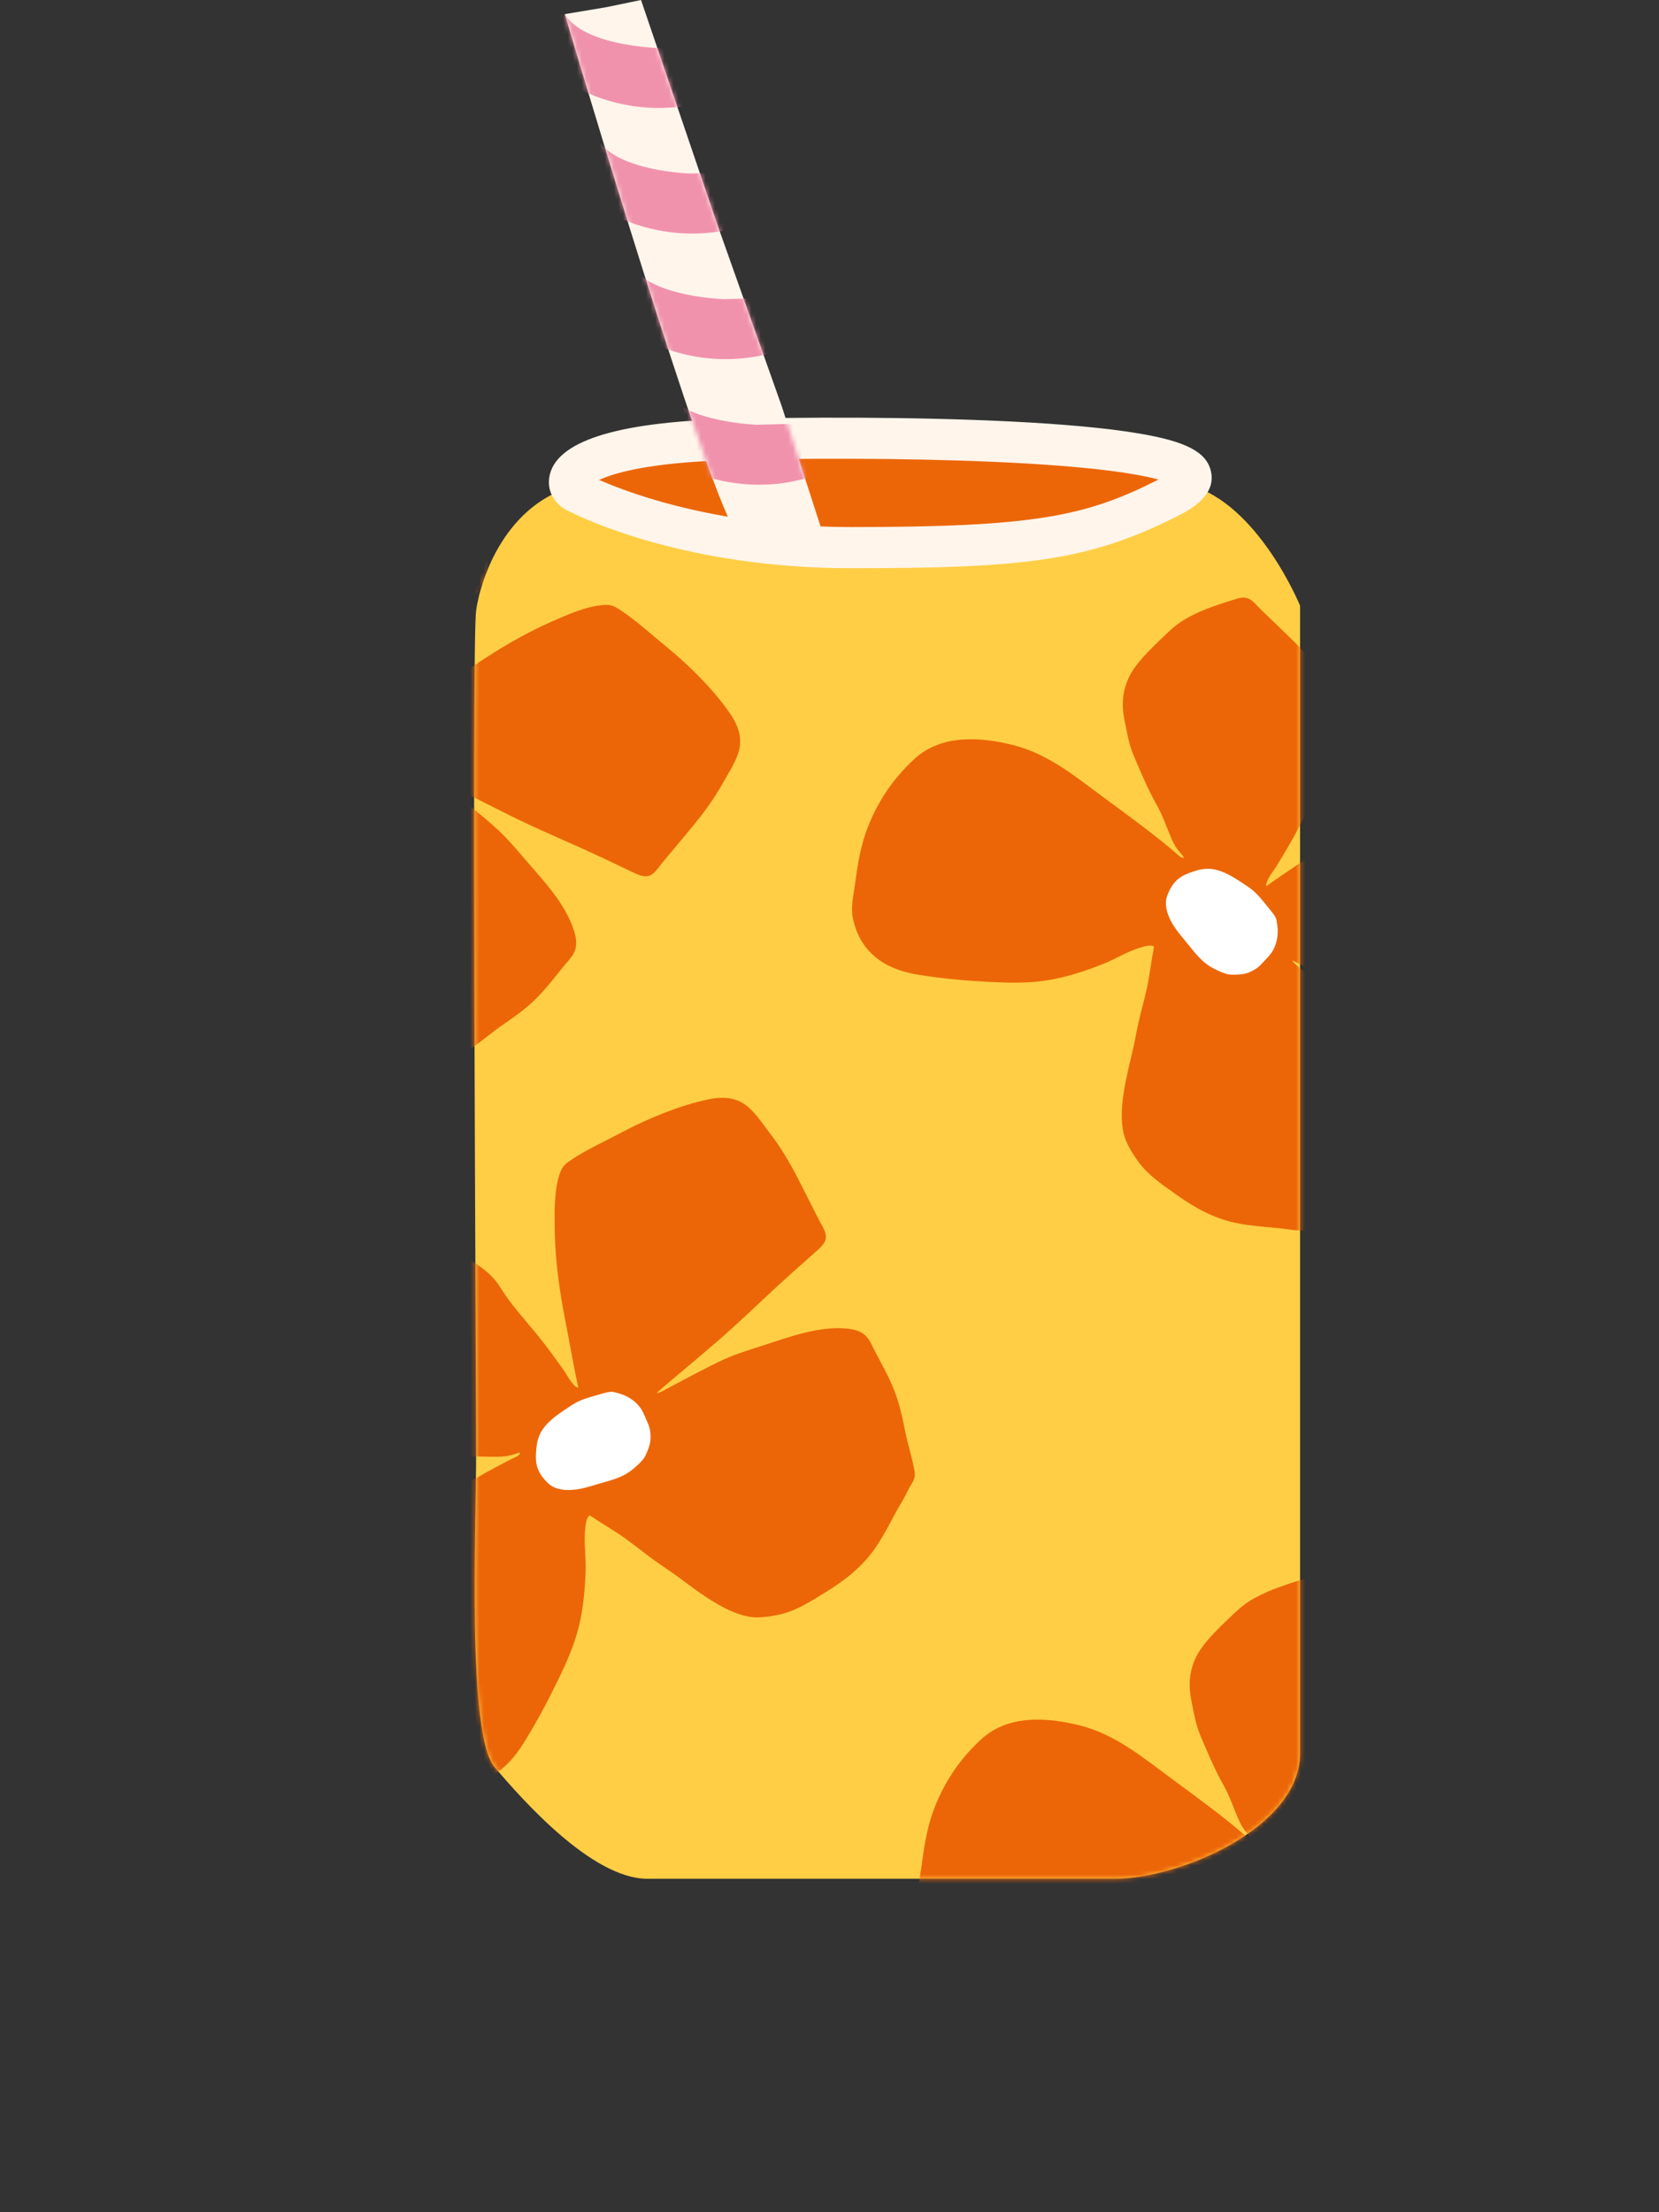 <svg xmlns="http://www.w3.org/2000/svg" xmlns:xlink="http://www.w3.org/1999/xlink" id="Calque_1" data-name="Calque 1" viewBox="0 0 361.6 482.12"><rect x="0" y="0" width="361.6" height="482.12" fill="#333333" stroke="none"/><defs><style>      .cls-1 {        mask: url(#mask);      }      .cls-2 {        fill: #fff5eb;      }      .cls-3 {        fill: #f192ad;      }      .cls-4 {        mask: url(#mask-1);      }      .cls-5 {        fill: #fff;      }      .cls-6 {        fill: #ec6608;      }      .cls-7 {        fill: #ffce44;      }    </style><mask id="mask" x="0" y="91.02" width="361.6" height="391.1" maskUnits="userSpaceOnUse"><g id="mask0_121_692" data-name="mask0 121 692"><path class="cls-5" d="M125.97,105.69c-15.65,3.76-21.19,20.25-22.19,27.34-1,7.09,0,166.06,0,183.28s-2.02,61.77,4.04,68.85c6.06,7.09,21.19,24.3,33.29,24.3h101.9c14.12,0,40.36-11.14,40.36-27.34v-250.1s-9.08-22.27-24.21-26.33c-27.24,9.11-86.77,20.62-133.18,0h0Z"></path></g></mask><mask id="mask-1" x="114.3" y="0" width="64.66" height="115.18" maskUnits="userSpaceOnUse"><g id="mask1_121_692" data-name="mask1 121 692"><path class="cls-5" d="M158.64,112.62C149.03,91.03,123.11,3.08,123.11,3.08l9.08-1.52,7.53-1.56,16.65,48.98,14,39.49,8.6,26.63s-16.37.78-20.32-2.48Z"></path></g></mask></defs><path class="cls-7" d="M125.97,105.69c-15.65,3.76-21.19,20.25-22.19,27.34-1,7.09,0,166.06,0,183.28s-2.02,61.77,4.04,68.85c6.06,7.09,21.19,24.3,33.29,24.3h101.9c14.12,0,40.36-11.14,40.36-27.34v-250.1s-9.08-22.27-24.21-26.33c-27.24,9.11-86.77,20.62-133.18,0h0Z"></path><g class="cls-1"><g><path class="cls-6" d="M112.93,317.28c-6.36,3.06-12.25,6.68-18.33,10.27-6.58,3.9-13.57,7.51-18.29,13.74-4.54,5.98-8.42,13.57-5.75,21.19,2.17,6.17,5.75,11.64,10.58,16.08,2.92,2.68,6.27,4.71,9.64,6.73,2.07,1.24,4.03,2.71,6.44,3.18,3.7.71,7.22.24,10.44-1.73,2.79-1.71,4.78-4.16,6.5-6.9,2.23-3.57,4.27-7.25,6.15-11.02,2.56-5.15,5.07-10.2,6.21-15.9.69-3.42,1-6.94,1.12-10.43.12-3.21-.47-6.44-.05-9.64.11-.84.21-1.95.85-2.59.71.29,1.31.83,1.96,1.23,1.5.94,3.01,1.86,4.48,2.84,2.4,1.58,4.53,3.36,6.84,5.07,2.13,1.58,4.36,2.98,6.49,4.57,2.93,2.2,6.02,4.5,9.25,6.23,2.06,1.1,4.73,2.2,7.1,2.28,1.77.07,4.17-.3,5.86-.73,3.51-.9,6.44-2.85,9.49-4.72,4.14-2.54,7.8-5.36,10.66-9.36,2.37-3.32,4.02-7.13,6.15-10.6.69-1.12,1.16-2.36,1.86-3.48.82-1.31.99-1.79.66-3.52-.51-2.67-1.37-5.27-1.9-7.93-.64-3.18-1.28-6.27-2.49-9.29-1.13-2.81-2.59-5.42-4.01-8.09-.49-.91-.88-1.91-1.45-2.78-1.18-1.79-2.95-2.27-5.01-2.45-6.03-.52-12.51,1.9-18.12,3.72-2.87.93-5.9,1.83-8.65,3.1-4.09,1.9-8.05,4.12-12.05,6.21-.6.31-1.81,1.08-2.45,1.02,5.6-4.86,11.43-9.52,16.92-14.52,4.29-3.9,8.43-7.94,12.76-11.8,1.45-1.29,2.91-2.57,4.36-3.87.88-.79,1.93-1.6,2.54-2.64.96-1.64-.45-3.41-1.18-4.86-1.53-3.01-3.04-6.04-4.59-9.04-1.76-3.41-3.7-6.75-6.05-9.79-1.52-1.97-3.02-4.31-4.93-5.9-2.46-2.07-5.4-2.2-8.47-1.57-3.22.66-6.41,1.68-9.47,2.86-3.26,1.26-6.43,2.72-9.52,4.36-3.67,1.95-7.6,3.71-11.05,6.02-1.16.78-1.78,1.29-2.29,2.6-1.4,3.65-1.28,8.74-1.23,12.52.08,6.79,1.06,13.52,2.36,20.16.94,4.79,1.75,9.61,2.79,14.38-1.25-.35-2.5-2.88-3.18-3.85-1.79-2.54-3.61-5.04-5.56-7.46-2.82-3.51-5.91-6.77-8.29-10.62-1.27-2.06-2.73-3.34-4.69-4.74-7.49-5.31-16.64-3.15-24.58.09-3.39,1.39-6.72,2.9-10.1,4.29-.75.31-1.62.52-2.27,1.03-1.16.91-1.2,2.08-1.36,3.59-.4,3.84-.75,8.19-.1,12.02.32,1.92,1.08,3.83,1.76,5.64.94,2.53,1.96,5.17,3.31,7.51,2.14,3.71,5.45,5.91,9.59,6.78,2.68.56,5.31,1.23,8.07,1.23,3.97,0,8.02.03,11.96-.43,2.13-.25,4.22-.11,6.35-.09,1.14.01,2.33.04,3.46-.14,2.12-.34,3.67-1.41,2.54-.09h0Z"></path><path class="cls-5" d="M130.63,303.91c-1.7.5-3.48.92-5.06,1.77-.82.44-1.6.99-2.38,1.51-1.63,1.08-3.22,2.21-4.47,3.74-1.13,1.39-1.64,2.9-1.81,4.68-.12,1.23-.2,2.57.1,3.79.38,1.55,1.33,2.78,2.45,3.86,1.03,1,2.43,1.37,3.84,1.46,2.09.13,4.17-.42,6.16-1.03,2.9-.9,6-1.44,8.39-3.42.84-.69,1.68-1.41,2.36-2.28.39-.49.61-1.03.84-1.6.46-1.11.76-1.97.75-3.18,0-1.11-.15-2.06-.61-3.07-.34-.74-.63-1.49-.97-2.22-.85-1.83-2.49-3.16-4.34-3.91-.65-.26-1.33-.44-2.01-.61-.78-.19-1.49,0-3.24.51h0Z"></path><path class="cls-6" d="M257.33,186.81c-5.31-4.67-10.93-8.69-16.6-12.89-6.16-4.55-12.21-9.58-19.77-11.5-7.27-1.84-15.75-2.45-21.68,3.01-4.81,4.42-8.41,9.87-10.58,16.08-1.31,3.75-1.86,7.63-2.39,11.54-.33,2.4-.91,4.79-.39,7.19.8,3.69,2.61,6.76,5.68,8.96,2.66,1.9,5.69,2.78,8.87,3.29,4.15.66,8.32,1.1,12.51,1.35,5.73.35,11.34.68,17-.5,3.4-.7,6.75-1.8,10-3.06,2.99-1.15,5.72-2.96,8.82-3.83.82-.23,1.87-.57,2.7-.23,0,.77-.25,1.53-.36,2.29-.28,1.75-.53,3.51-.84,5.25-.5,2.83-1.3,5.5-1.97,8.3-.61,2.58-1.02,5.2-1.65,7.78-.86,3.57-1.76,7.32-2.08,10.98-.2,2.34-.16,5.23.69,7.45.63,1.66,1.91,3.73,2.97,5.12,2.2,2.89,5.14,4.83,8.05,6.91,3.95,2.83,7.97,5.1,12.77,6.17,3.98.88,8.1.91,12.13,1.52,1.3.2,2.62.15,3.92.35,1.52.24,2.02.22,3.48-.77,2.24-1.52,4.29-3.33,6.52-4.87,2.66-1.84,5.25-3.64,7.54-5.94,2.13-2.15,3.95-4.51,5.84-6.87.65-.81,1.41-1.56,1.98-2.43,1.17-1.79.92-3.62.28-5.59-1.89-5.77-6.65-10.8-10.52-15.26-1.98-2.29-3.99-4.73-6.24-6.76-3.35-3.03-6.94-5.81-10.42-8.68-.52-.43-1.7-1.25-1.89-1.86,6.66,3.26,13.21,6.81,19.94,9.92,5.25,2.42,10.59,4.67,15.82,7.15,1.75.83,3.5,1.68,5.25,2.5,1.07.5,2.22,1.15,3.42,1.31,1.88.25,2.95-1.75,3.99-3,2.16-2.6,4.34-5.17,6.49-7.78,2.43-2.97,4.74-6.07,6.6-9.42,1.21-2.18,2.76-4.48,3.48-6.86.93-3.08-.1-5.85-1.88-8.44-1.87-2.71-4.05-5.25-6.34-7.63-2.43-2.52-5.01-4.86-7.73-7.07-3.23-2.62-6.38-5.56-9.86-7.84-1.17-.77-1.88-1.14-3.28-1.09-3.9.14-8.51,2.25-11.96,3.77-6.19,2.74-11.97,6.28-17.56,10.09-4.02,2.74-8.12,5.39-12.08,8.22-.17-1.29,1.66-3.43,2.28-4.45,1.63-2.65,3.21-5.31,4.66-8.06,2.11-3.98,3.89-8.11,6.48-11.82,1.39-1.98,1.99-3.83,2.5-6.19,1.93-9-3.64-16.6-9.73-22.65-2.6-2.59-5.29-5.07-7.89-7.65-.58-.57-1.12-1.29-1.84-1.69-1.29-.72-2.38-.3-3.82.15-3.68,1.14-7.8,2.52-11.06,4.62-1.63,1.05-3.09,2.5-4.48,3.83-1.95,1.86-3.98,3.83-5.59,6-2.56,3.43-3.28,7.35-2.45,11.51.54,2.69.96,5.38,2.04,7.93,1.55,3.66,3.12,7.41,5.09,10.88,1.06,1.86,1.76,3.85,2.57,5.83.44,1.06.87,2.17,1.48,3.13,1.14,1.82,2.73,2.83,1.08,2.3v.02Z"></path><path class="cls-5" d="M276.52,197.9c-1.13-1.38-2.21-2.85-3.6-3.97-.73-.59-1.54-1.09-2.31-1.61-1.63-1.08-3.29-2.1-5.18-2.66-1.71-.5-3.31-.38-5,.17-1.18.38-2.43.83-3.43,1.58-1.28.95-2.03,2.31-2.58,3.78-.51,1.34-.3,2.78.17,4.11.7,1.99,2.02,3.69,3.36,5.28,1.96,2.33,3.67,4.97,6.42,6.41.97.51,1.96.99,3.01,1.28.6.17,1.18.16,1.8.15,1.2-.02,2.1-.07,3.21-.56,1.01-.44,1.83-.95,2.57-1.77.54-.6,1.12-1.17,1.65-1.77,1.34-1.51,1.92-3.54,1.88-5.54-.01-.71-.12-1.39-.23-2.09-.13-.79-.58-1.38-1.73-2.79h0Z"></path><path class="cls-6" d="M271.88,400.47c-5.31-4.67-10.93-8.69-16.6-12.89-6.16-4.55-12.21-9.58-19.77-11.5-7.27-1.84-15.75-2.45-21.68,3.01-4.81,4.43-8.41,9.87-10.58,16.08-1.31,3.75-1.86,7.63-2.39,11.54-.33,2.4-.91,4.79-.39,7.19.8,3.69,2.61,6.76,5.68,8.96,2.66,1.9,5.69,2.78,8.87,3.29,4.15.66,8.32,1.1,12.51,1.35,5.73.35,11.34.68,17-.5,3.4-.7,6.75-1.8,10-3.06,2.99-1.15,5.72-2.96,8.82-3.83.82-.23,1.87-.57,2.7-.23,0,.77-.25,1.53-.36,2.29-.28,1.75-.53,3.51-.84,5.25-.5,2.83-1.3,5.5-1.97,8.3-.61,2.58-1.02,5.2-1.65,7.78-.86,3.57-1.76,7.32-2.08,10.98-.2,2.34-.16,5.23.69,7.45.63,1.66,1.91,3.73,2.97,5.12,2.2,2.89,5.14,4.83,8.05,6.91,3.95,2.83,7.97,5.1,12.77,6.17,3.98.88,8.1.91,12.13,1.52,1.3.2,2.62.15,3.92.35,1.52.24,2.02.22,3.48-.77,2.24-1.52,4.29-3.33,6.52-4.87,2.66-1.84,5.25-3.64,7.54-5.95,2.13-2.15,3.95-4.51,5.84-6.87.65-.81,1.41-1.56,1.98-2.43,1.17-1.79.92-3.62.28-5.58-1.89-5.77-6.65-10.8-10.52-15.26-1.98-2.29-3.99-4.74-6.24-6.76-3.34-3.03-6.94-5.81-10.42-8.68-.52-.43-1.7-1.25-1.89-1.86,6.66,3.26,13.21,6.81,19.94,9.92,5.26,2.42,10.59,4.67,15.82,7.15,1.75.83,3.5,1.68,5.25,2.5,1.07.5,2.22,1.15,3.42,1.31,1.88.25,2.95-1.75,3.99-3,2.16-2.59,4.34-5.17,6.49-7.78,2.43-2.97,4.74-6.07,6.6-9.42,1.21-2.18,2.76-4.48,3.48-6.86.93-3.09-.1-5.85-1.88-8.44-1.87-2.71-4.05-5.25-6.34-7.62-2.43-2.53-5.02-4.86-7.73-7.07-3.22-2.62-6.38-5.56-9.86-7.84-1.17-.77-1.87-1.14-3.28-1.09-3.9.14-8.51,2.25-11.96,3.77-6.19,2.74-11.97,6.28-17.56,10.09-4.02,2.74-8.12,5.39-12.08,8.22-.16-1.29,1.66-3.44,2.28-4.45,1.62-2.65,3.21-5.31,4.66-8.06,2.11-3.98,3.89-8.11,6.49-11.82,1.39-1.98,1.99-3.83,2.5-6.19,1.93-9-3.64-16.6-9.73-22.65-2.6-2.59-5.29-5.07-7.89-7.65-.58-.57-1.12-1.29-1.83-1.7-1.29-.72-2.38-.3-3.82.15-3.68,1.14-7.8,2.53-11.06,4.62-1.63,1.05-3.09,2.5-4.48,3.83-1.95,1.86-3.98,3.83-5.59,6-2.56,3.44-3.28,7.35-2.45,11.51.54,2.69.96,5.38,2.04,7.93,1.55,3.66,3.12,7.42,5.09,10.88,1.06,1.87,1.76,3.85,2.57,5.83.44,1.06.87,2.16,1.48,3.13,1.14,1.82,2.73,2.83,1.08,2.3v.02Z"></path><path class="cls-5" d="M291.08,411.56c-1.13-1.37-2.21-2.85-3.6-3.97-.73-.59-1.54-1.09-2.32-1.61-1.63-1.08-3.29-2.1-5.18-2.66-1.71-.5-3.31-.38-5,.17-1.18.38-2.43.83-3.43,1.58-1.28.96-2.03,2.31-2.58,3.78-.51,1.34-.3,2.78.17,4.11.7,1.99,2.02,3.69,3.36,5.28,1.96,2.32,3.67,4.97,6.42,6.41.97.51,1.96.99,3.01,1.28.6.17,1.18.16,1.8.15,1.2-.02,2.1-.07,3.21-.56,1.02-.44,1.83-.95,2.57-1.77.55-.59,1.12-1.17,1.65-1.77,1.34-1.5,1.91-3.54,1.88-5.54-.01-.71-.12-1.39-.23-2.09-.13-.79-.58-1.38-1.73-2.79h0Z"></path><path class="cls-6" d="M71.61,147.6c-5.31-4.67-10.93-8.69-16.6-12.89-6.16-4.55-12.21-9.58-19.77-11.5-7.27-1.84-15.75-2.45-21.68,3.01-4.81,4.42-8.41,9.87-10.58,16.08-1.31,3.75-1.86,7.63-2.39,11.54-.33,2.4-.91,4.79-.39,7.19.8,3.69,2.61,6.76,5.68,8.96,2.66,1.9,5.69,2.78,8.87,3.29,4.15.66,8.32,1.1,12.51,1.35,5.73.35,11.34.68,17-.5,3.4-.7,6.75-1.8,10-3.06,2.99-1.15,5.72-2.96,8.82-3.83.82-.23,1.87-.57,2.7-.23,0,.77-.25,1.53-.36,2.29-.28,1.75-.53,3.51-.84,5.25-.5,2.83-1.3,5.5-1.97,8.3-.61,2.58-1.02,5.2-1.65,7.78-.86,3.57-1.76,7.32-2.08,10.98-.2,2.34-.16,5.23.69,7.45.63,1.66,1.91,3.73,2.97,5.12,2.2,2.89,5.14,4.83,8.05,6.91,3.95,2.83,7.97,5.1,12.77,6.17,3.98.88,8.1.91,12.13,1.51,1.3.2,2.62.15,3.92.35,1.52.24,2.02.22,3.48-.77,2.24-1.52,4.29-3.33,6.52-4.87,2.66-1.84,5.25-3.64,7.54-5.94,2.13-2.15,3.95-4.51,5.84-6.87.65-.81,1.41-1.56,1.98-2.43,1.17-1.79.92-3.62.28-5.59-1.89-5.77-6.65-10.8-10.52-15.26-1.98-2.29-3.99-4.73-6.24-6.76-3.35-3.03-6.94-5.81-10.42-8.68-.52-.43-1.7-1.25-1.89-1.86,6.66,3.26,13.21,6.81,19.94,9.92,5.26,2.43,10.59,4.67,15.83,7.15,1.75.83,3.5,1.68,5.25,2.5,1.07.5,2.22,1.15,3.42,1.31,1.88.25,2.95-1.75,3.99-3,2.16-2.6,4.34-5.17,6.49-7.78,2.43-2.97,4.73-6.07,6.6-9.42,1.21-2.18,2.76-4.48,3.48-6.86.93-3.08-.1-5.85-1.88-8.44-1.87-2.71-4.05-5.25-6.34-7.63-2.43-2.52-5.02-4.86-7.73-7.07-3.22-2.62-6.38-5.56-9.86-7.84-1.17-.77-1.88-1.14-3.28-1.09-3.9.14-8.51,2.25-11.96,3.77-6.19,2.74-11.97,6.28-17.56,10.09-4.02,2.74-8.12,5.39-12.08,8.22-.17-1.29,1.66-3.43,2.28-4.45,1.63-2.65,3.21-5.31,4.66-8.06,2.11-3.98,3.89-8.11,6.49-11.82,1.39-1.98,1.99-3.83,2.5-6.19,1.93-9-3.64-16.6-9.73-22.65-2.6-2.59-5.29-5.07-7.89-7.65-.58-.57-1.12-1.29-1.84-1.69-1.29-.72-2.38-.3-3.82.15-3.68,1.14-7.8,2.52-11.06,4.62-1.63,1.05-3.09,2.5-4.48,3.83-1.95,1.86-3.98,3.83-5.59,6-2.56,3.43-3.28,7.35-2.45,11.51.54,2.69.96,5.38,2.04,7.93,1.55,3.66,3.12,7.41,5.09,10.88,1.06,1.86,1.76,3.85,2.57,5.83.44,1.06.87,2.16,1.48,3.13,1.14,1.82,2.73,2.83,1.08,2.3v.02Z"></path></g></g><path class="cls-6" d="M126.22,107.5c-5.04-1.77-3.53-10.68,32.54-11.69,36.07-1.01,120.71-.14,96.6,12.28-19.17,9.87-33.04,11.27-69.87,11.27s-59.28-11.85-59.28-11.85h0Z"></path><path class="cls-2" d="M185.5,123.84c-35.78,0-58.26-10.8-61.09-12.23-3.32-1.31-5.2-4.32-4.69-7.58,1.2-7.74,14.29-12.01,38.92-12.7,15.06-.42,40.24-.54,61.66.53,11.67.58,21.01,1.45,27.76,2.58,10.35,1.73,14.79,4,15.84,8.11.92,3.63-1.26,6.83-6.49,9.53-19.84,10.22-33.89,11.76-71.91,11.76h0ZM130.59,104.6c2.48,1.08,6.9,2.85,12.99,4.6,8.99,2.58,23.56,5.67,41.91,5.67,40.06,0,51.24-2.34,67-10.35-4.36-1.21-14.2-2.92-36.01-3.87-20.43-.89-43.15-.77-57.6-.36-17.21.48-24.98,2.78-28.29,4.31h0Z"></path><path class="cls-2" d="M158.64,112.62C149.03,91.03,123.11,3.08,123.11,3.08l9.08-1.52,7.53-1.56,16.65,48.98,14,39.49,8.6,26.63s-16.37.78-20.32-2.48Z"></path><g class="cls-4"><g><path class="cls-3" d="M123.11,3.08c4.12,6.92,20.16,7.38,20.16,7.38l7.77-.21,4.19,11.39s-16.14,6.58-33.55-4.81c-17.41-11.39,1.43-13.75,1.43-13.75Z"></path><path class="cls-3" d="M130.38,30.45c4.12,6.92,20.16,7.38,20.16,7.38l7.77-.21,4.19,11.39s-16.14,6.58-33.55-4.81c-17.41-11.39,1.43-13.75,1.43-13.75Z"></path><path class="cls-3" d="M137.66,57.82c4.12,6.92,20.16,7.38,20.16,7.38l7.77-.21,4.19,11.39s-16.14,6.58-33.55-4.81c-17.41-11.39,1.43-13.75,1.43-13.75Z"></path><path class="cls-3" d="M144.93,85.19c4.12,6.92,20.16,7.38,20.16,7.38l7.77-.21,4.19,11.39s-16.14,6.58-33.55-4.81c-17.41-11.39,1.43-13.75,1.43-13.75Z"></path></g></g></svg>